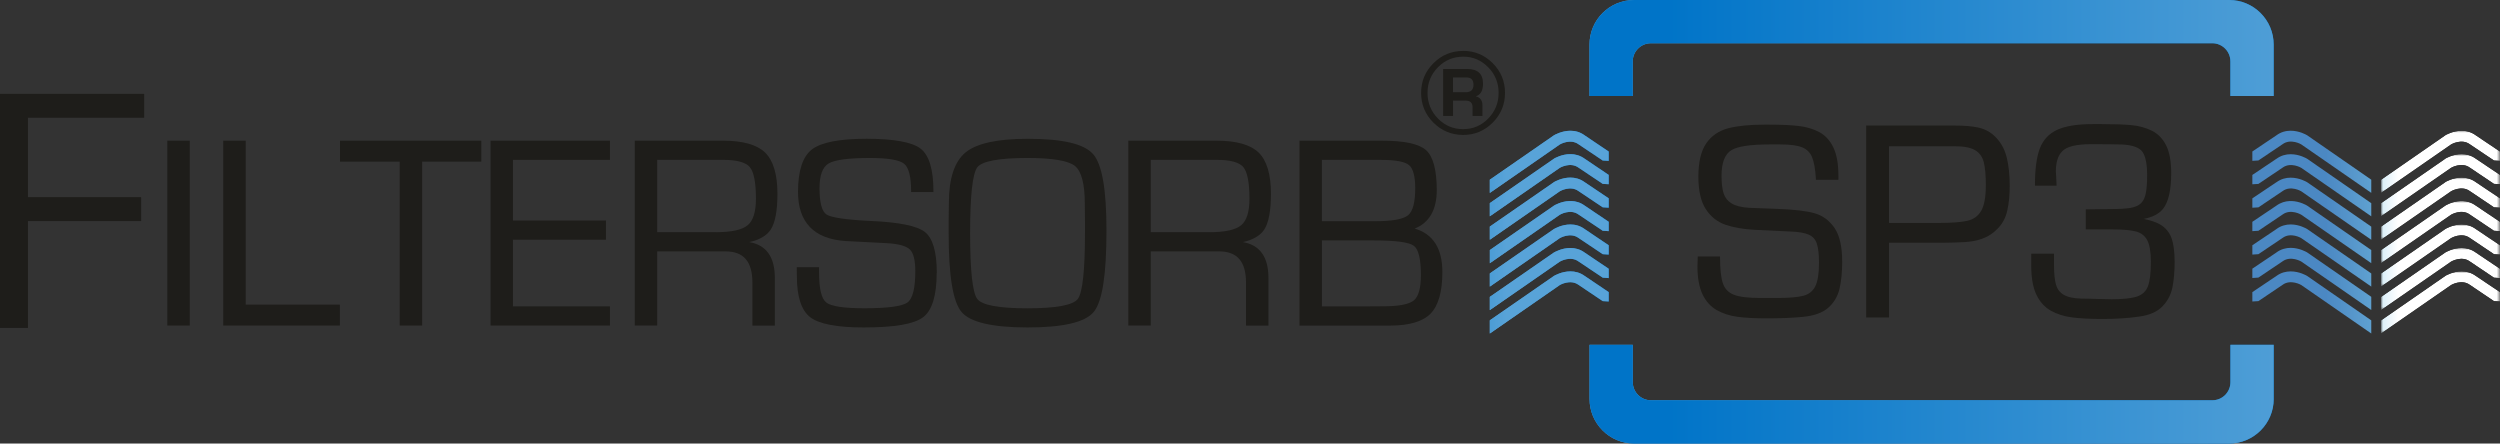 <?xml version="1.0" encoding="UTF-8"?>
<svg id="Layer_2" data-name="Layer 2" xmlns="http://www.w3.org/2000/svg" xmlns:xlink="http://www.w3.org/1999/xlink" viewBox="0 0 616.19 109.32">
  <rect x="0" y="0" width="616.19" height="109.32" fill="#333333" stroke="none"/>
  <defs>
    <style>
      .cls-1 {
        fill: url(#linear-gradient-2);
      }

      .cls-2 {
        clip-path: url(#clippath-20);
      }

      .cls-3 {
        clip-path: url(#clippath-11);
      }

      .cls-4 {
        clip-path: url(#clippath-16);
      }

      .cls-5 {
        fill: url(#linear-gradient-17);
      }

      .cls-6 {
        fill: url(#linear-gradient-43);
      }

      .cls-7 {
        fill: url(#linear-gradient-15);
      }

      .cls-8 {
        fill: url(#linear-gradient-18);
      }

      .cls-9 {
        fill: url(#linear-gradient-40);
      }

      .cls-10 {
        fill: url(#linear-gradient-28);
      }

      .cls-11 {
        fill: url(#linear-gradient-14);
      }

      .cls-12 {
        fill: url(#linear-gradient-36);
      }

      .cls-13 {
        mask: url(#mask-2);
      }

      .cls-14 {
        fill: url(#linear-gradient-20);
      }

      .cls-15 {
        fill: url(#linear-gradient-6);
      }

      .cls-16 {
        clip-path: url(#clippath-2);
      }

      .cls-17 {
        clip-path: url(#clippath-13);
      }

      .cls-18 {
        clip-path: url(#clippath-15);
      }

      .cls-19 {
        clip-path: url(#clippath-6);
      }

      .cls-20 {
        fill: url(#linear-gradient-35);
      }

      .cls-21 {
        mask: url(#mask-3);
      }

      .cls-22 {
        fill: url(#linear-gradient-32);
      }

      .cls-23 {
        fill: url(#linear-gradient-11);
      }

      .cls-24 {
        fill: url(#linear-gradient-39);
      }

      .cls-25 {
        clip-path: url(#clippath-7);
      }

      .cls-26 {
        clip-path: url(#clippath-21);
      }

      .cls-27 {
        clip-path: url(#clippath-1);
      }

      .cls-28 {
        clip-path: url(#clippath-4);
      }

      .cls-29 {
        fill: url(#linear-gradient-10);
      }

      .cls-30 {
        mask: url(#mask-5);
      }

      .cls-31 {
        fill: url(#linear-gradient-37);
      }

      .cls-32 {
        fill: url(#linear-gradient-16);
      }

      .cls-33 {
        clip-path: url(#clippath-12);
      }

      .cls-34 {
        fill: url(#linear-gradient-31);
      }

      .cls-35 {
        fill: url(#linear-gradient-41);
      }

      .cls-36 {
        fill: url(#linear-gradient-21);
      }

      .cls-37 {
        clip-path: url(#clippath-22);
      }

      .cls-38 {
        fill: url(#linear-gradient-25);
      }

      .cls-39 {
        mask: url(#mask-4);
      }

      .cls-40 {
        fill: url(#linear-gradient-5);
      }

      .cls-41 {
        clip-path: url(#clippath-9);
      }

      .cls-42 {
        fill: url(#linear-gradient-45);
      }

      .cls-43 {
        clip-path: url(#clippath);
      }

      .cls-44 {
        fill: url(#linear-gradient-34);
      }

      .cls-45 {
        fill: none;
      }

      .cls-46 {
        clip-path: url(#clippath-19);
      }

      .cls-47 {
        mask: url(#mask-6);
      }

      .cls-48 {
        clip-path: url(#clippath-3);
      }

      .cls-49 {
        fill: url(#linear-gradient-7);
      }

      .cls-50 {
        clip-path: url(#clippath-8);
      }

      .cls-51 {
        fill: url(#linear-gradient-24);
      }

      .cls-52 {
        fill: url(#linear-gradient-9);
      }

      .cls-53 {
        fill: url(#linear-gradient-22);
      }

      .cls-54 {
        fill: url(#linear-gradient-42);
      }

      .cls-55 {
        mask: url(#mask-1);
      }

      .cls-56 {
        mask: url(#mask);
      }

      .cls-57 {
        fill: #1e1d1a;
      }

      .cls-58 {
        clip-path: url(#clippath-18);
      }

      .cls-59 {
        clip-path: url(#clippath-14);
      }

      .cls-60 {
        fill: url(#linear-gradient-3);
      }

      .cls-61 {
        clip-path: url(#clippath-17);
      }

      .cls-62 {
        clip-path: url(#clippath-5);
      }

      .cls-63 {
        fill: url(#linear-gradient);
      }

      .cls-64 {
        fill: url(#linear-gradient-27);
      }

      .cls-65 {
        fill: url(#linear-gradient-33);
      }

      .cls-66 {
        fill: url(#linear-gradient-38);
      }

      .cls-67 {
        clip-path: url(#clippath-10);
      }

      .cls-68 {
        fill: url(#linear-gradient-29);
      }

      .cls-69 {
        fill: url(#linear-gradient-30);
      }

      .cls-70 {
        fill: url(#linear-gradient-23);
      }

      .cls-71 {
        fill: url(#linear-gradient-19);
      }

      .cls-72 {
        fill: url(#linear-gradient-4);
      }

      .cls-73 {
        fill: url(#linear-gradient-8);
      }

      .cls-74 {
        fill: url(#linear-gradient-44);
      }

      .cls-75 {
        fill: url(#linear-gradient-47);
      }

      .cls-76 {
        fill: url(#linear-gradient-46);
      }

      .cls-77 {
        fill: url(#linear-gradient-12);
      }

      .cls-78 {
        fill: url(#linear-gradient-13);
      }

      .cls-79 {
        fill: url(#linear-gradient-26);
      }
    </style>
    <linearGradient id="linear-gradient" x1="391.77" y1="11.83" x2="560.41" y2="11.83" gradientUnits="userSpaceOnUse">
      <stop offset="0" stop-color="#58a3d8"/>
      <stop offset="1" stop-color="#0074c8"/>
    </linearGradient>
    <clipPath id="clippath">
      <path class="cls-63" d="m402.77,0c-6.08,0-11,4.92-11,11v12.66h10.66v-8.53c0-2.47,2.01-4.47,4.47-4.47h138.38c2.47,0,4.46,2.01,4.46,4.47v8.53h10.67v-12.66c0-6.08-4.92-11-11-11h-146.64Z"/>
    </clipPath>
    <linearGradient id="linear-gradient-2" x1="7328.29" y1="7342.78" x2="7333.36" y2="7342.78" gradientTransform="translate(244538.99 -244449) rotate(-180) scale(33.29 -33.29)" xlink:href="#linear-gradient"/>
    <linearGradient id="linear-gradient-3" y1="97.15" y2="97.15" xlink:href="#linear-gradient"/>
    <linearGradient id="linear-gradient-4" y1="97.15" y2="97.15" xlink:href="#linear-gradient"/>
    <clipPath id="clippath-1">
      <path class="cls-72" d="m549.75,84.99v9.2c0,2.47-2,4.47-4.46,4.47h-138.38c-2.46,0-4.47-2-4.47-4.47v-9.2h-10.66v13.33c0,6.07,4.92,11,11,11h146.64c6.08,0,11-4.92,11-11v-13.33h-10.67Z"/>
    </clipPath>
    <linearGradient id="linear-gradient-5" x1="7328.29" y1="7344.83" x2="7333.36" y2="7344.83" gradientTransform="translate(244538.99 -244432.15) rotate(-180) scale(33.29 -33.29)" xlink:href="#linear-gradient"/>
    <linearGradient id="linear-gradient-6" x1="367.2" y1="39.88" x2="396.51" y2="39.88" xlink:href="#linear-gradient"/>
    <linearGradient id="linear-gradient-7" x1="367.2" y1="39.88" x2="396.51" y2="39.88" xlink:href="#linear-gradient"/>
    <clipPath id="clippath-2">
      <path class="cls-49" d="m383.01,33.35l-15.81,10.95v3.25l17.26-11.95s2.59-1.52,4.61-.04l5.96,4,1.48.09v-2.3l-5.9-3.97c-1.17-.87-2.41-1.15-3.54-1.15-2.14,0-3.9,1.03-4.06,1.12"/>
    </clipPath>
    <linearGradient id="linear-gradient-8" x1="8308.85" y1="6366.09" x2="8313.92" y2="6366.09" gradientTransform="translate(48479.42 -36800.36) rotate(-180) scale(5.79 -5.79)" xlink:href="#linear-gradient"/>
    <linearGradient id="linear-gradient-9" x1="367.2" y1="45.65" x2="396.51" y2="45.65" xlink:href="#linear-gradient"/>
    <linearGradient id="linear-gradient-10" x1="367.2" y1="45.65" x2="396.51" y2="45.65" xlink:href="#linear-gradient"/>
    <clipPath id="clippath-3">
      <path class="cls-29" d="m383.01,39.12l-15.81,10.95v3.24l17.26-11.95s2.59-1.52,4.61-.04l5.96,4,1.48.09v-2.3l-5.9-3.97c-1.17-.86-2.41-1.15-3.54-1.15-2.14,0-3.9,1.03-4.06,1.12"/>
    </clipPath>
    <linearGradient id="linear-gradient-11" x1="8308.85" y1="6366.89" x2="8313.92" y2="6366.89" gradientTransform="translate(48479.42 -36799.22) rotate(-180) scale(5.79 -5.79)" xlink:href="#linear-gradient"/>
    <linearGradient id="linear-gradient-12" x1="367.2" y1="51.43" x2="396.51" y2="51.43" xlink:href="#linear-gradient"/>
    <linearGradient id="linear-gradient-13" x1="367.2" y1="51.43" x2="396.51" y2="51.43" xlink:href="#linear-gradient"/>
    <clipPath id="clippath-4">
      <path class="cls-78" d="m383.01,44.9l-15.81,10.95v3.24l17.26-11.95s2.59-1.52,4.61-.04l5.96,4,1.48.09v-2.31l-5.9-3.96c-1.17-.86-2.41-1.15-3.55-1.15-2.14,0-3.89,1.03-4.05,1.12"/>
    </clipPath>
    <linearGradient id="linear-gradient-14" x1="8308.85" y1="6367.69" x2="8313.92" y2="6367.69" gradientTransform="translate(48479.42 -36798.08) rotate(-180) scale(5.79 -5.79)" xlink:href="#linear-gradient"/>
    <linearGradient id="linear-gradient-15" x1="367.2" y1="57.21" x2="396.51" y2="57.21" xlink:href="#linear-gradient"/>
    <linearGradient id="linear-gradient-16" x1="367.2" y1="57.21" x2="396.51" y2="57.21" xlink:href="#linear-gradient"/>
    <clipPath id="clippath-5">
      <path class="cls-32" d="m386.83,49.55c-2.03.08-3.66,1.03-3.81,1.13l-15.81,10.95v3.24l17.26-11.95s2.59-1.53,4.61-.04l5.96,4,1.48.09v-2.3l-5.9-3.97c-1.08-.8-2.24-1.11-3.3-1.15h-.48Z"/>
    </clipPath>
    <linearGradient id="linear-gradient-17" x1="8308.85" y1="6368.49" x2="8313.92" y2="6368.49" gradientTransform="translate(48479.42 -36796.94) rotate(-180) scale(5.79 -5.79)" xlink:href="#linear-gradient"/>
    <linearGradient id="linear-gradient-18" x1="367.2" y1="62.98" x2="396.51" y2="62.98" xlink:href="#linear-gradient"/>
    <linearGradient id="linear-gradient-19" x1="367.2" y1="62.98" x2="396.51" y2="62.98" xlink:href="#linear-gradient"/>
    <clipPath id="clippath-6">
      <path class="cls-71" d="m383.01,56.45l-15.81,10.95v3.24l17.26-11.95s2.59-1.52,4.61-.04l5.96,4,1.48.1v-2.3l-5.9-3.97c-1.17-.87-2.41-1.15-3.54-1.15-2.14,0-3.9,1.03-4.06,1.13"/>
    </clipPath>
    <linearGradient id="linear-gradient-20" x1="8308.85" y1="6369.29" x2="8313.92" y2="6369.29" gradientTransform="translate(48479.42 -36795.8) rotate(-180) scale(5.79 -5.79)" xlink:href="#linear-gradient"/>
    <linearGradient id="linear-gradient-21" x1="367.2" y1="68.76" x2="396.51" y2="68.76" xlink:href="#linear-gradient"/>
    <linearGradient id="linear-gradient-22" x1="367.2" y1="68.76" x2="396.51" y2="68.76" xlink:href="#linear-gradient"/>
    <clipPath id="clippath-7">
      <path class="cls-53" d="m383.01,62.23l-15.81,10.95v3.25l17.26-11.95s2.59-1.52,4.61-.04l5.96,4,1.48.1v-2.3l-5.9-3.97c-1.17-.86-2.41-1.15-3.54-1.15-2.14,0-3.9,1.03-4.06,1.12"/>
    </clipPath>
    <linearGradient id="linear-gradient-23" x1="8308.85" y1="6370.1" x2="8313.92" y2="6370.1" gradientTransform="translate(48479.42 -36794.66) rotate(-180) scale(5.79 -5.79)" xlink:href="#linear-gradient"/>
    <linearGradient id="linear-gradient-24" x1="367.2" y1="74.54" x2="396.51" y2="74.54" xlink:href="#linear-gradient"/>
    <linearGradient id="linear-gradient-25" x1="367.2" y1="74.54" x2="396.51" y2="74.54" xlink:href="#linear-gradient"/>
    <clipPath id="clippath-8">
      <path class="cls-38" d="m383.01,68.01l-15.81,10.95v3.24l17.26-11.95s2.59-1.52,4.61-.04l5.96,4.01,1.48.09v-2.31l-5.9-3.97c-1.17-.86-2.41-1.14-3.54-1.14-2.14,0-3.9,1.03-4.06,1.12"/>
    </clipPath>
    <linearGradient id="linear-gradient-26" x1="8308.85" y1="6370.9" x2="8313.92" y2="6370.9" gradientTransform="translate(48479.42 -36793.52) rotate(-180) scale(5.79 -5.79)" xlink:href="#linear-gradient"/>
    <clipPath id="clippath-9">
      <path class="cls-45" d="m602.7,33.35l-15.82,10.95v3.25l17.26-11.95s2.59-1.52,4.61-.04l5.95,4,1.48.09v-2.3l-5.91-3.97c-1.17-.87-2.41-1.15-3.54-1.15-2.14,0-3.9,1.03-4.05,1.12"/>
    </clipPath>
    <linearGradient id="linear-gradient-27" x1="8278.38" y1="6366.09" x2="8283.45" y2="6366.09" gradientTransform="translate(48522.82 -36800.4) rotate(-180) scale(5.79 -5.79)" gradientUnits="userSpaceOnUse">
      <stop offset="0" stop-color="#000"/>
      <stop offset=".01" stop-color="#070707"/>
      <stop offset=".09" stop-color="#3b3b3b"/>
      <stop offset=".17" stop-color="#696969"/>
      <stop offset=".26" stop-color="#919191"/>
      <stop offset=".35" stop-color="#b3b3b3"/>
      <stop offset=".44" stop-color="#cfcfcf"/>
      <stop offset=".55" stop-color="#e4e4e4"/>
      <stop offset=".66" stop-color="#f3f3f3"/>
      <stop offset=".8" stop-color="#fcfcfc"/>
      <stop offset="1" stop-color="#fff"/>
    </linearGradient>
    <mask id="mask" x="586.88" y="32.22" width="29.31" height="15.32" maskUnits="userSpaceOnUse">
      <rect class="cls-64" x="586.88" y="32.22" width="29.31" height="15.32"/>
    </mask>
    <linearGradient id="linear-gradient-28" x1="8278.38" y1="6366.09" x2="8283.45" y2="6366.09" gradientTransform="translate(48522.79 -36800.36) rotate(-180) scale(5.79 -5.79)" gradientUnits="userSpaceOnUse">
      <stop offset="0" stop-color="#fff"/>
      <stop offset=".02" stop-color="#fafcfe"/>
      <stop offset=".15" stop-color="#d6edf7"/>
      <stop offset=".28" stop-color="#b9e1f1"/>
      <stop offset=".43" stop-color="#a2d7ec"/>
      <stop offset=".59" stop-color="#92d0e9"/>
      <stop offset=".76" stop-color="#88cce7"/>
      <stop offset="1" stop-color="#86cbe7"/>
    </linearGradient>
    <clipPath id="clippath-10">
      <path class="cls-45" d="m602.7,39.12l-15.82,10.95v3.24l17.26-11.95s2.59-1.52,4.61-.04l5.95,4,1.48.09v-2.3l-5.91-3.97c-1.17-.86-2.41-1.15-3.54-1.15-2.14,0-3.9,1.03-4.05,1.12"/>
    </clipPath>
    <linearGradient id="linear-gradient-29" y1="6366.89" y2="6366.89" gradientTransform="translate(48522.82 -36799.25) rotate(-180) scale(5.79 -5.79)" xlink:href="#linear-gradient-27"/>
    <mask id="mask-1" x="586.88" y="38" width="29.31" height="15.32" maskUnits="userSpaceOnUse">
      <rect class="cls-68" x="586.88" y="38" width="29.31" height="15.32"/>
    </mask>
    <linearGradient id="linear-gradient-30" y1="6366.89" y2="6366.89" gradientTransform="translate(48522.79 -36799.22) rotate(-180) scale(5.79 -5.79)" xlink:href="#linear-gradient-28"/>
    <clipPath id="clippath-11">
      <path class="cls-45" d="m602.7,44.9l-15.82,10.95v3.24l17.26-11.95s2.59-1.52,4.61-.04l5.95,4,1.48.09v-2.31l-5.91-3.96c-1.17-.86-2.41-1.15-3.54-1.15-2.14,0-3.9,1.03-4.05,1.12"/>
    </clipPath>
    <linearGradient id="linear-gradient-31" y1="6367.69" y2="6367.69" gradientTransform="translate(48522.82 -36798.11) rotate(-180) scale(5.79 -5.79)" xlink:href="#linear-gradient-27"/>
    <mask id="mask-2" x="586.88" y="43.78" width="29.31" height="15.31" maskUnits="userSpaceOnUse">
      <rect class="cls-34" x="586.88" y="43.78" width="29.31" height="15.31"/>
    </mask>
    <linearGradient id="linear-gradient-32" y1="6367.69" y2="6367.69" gradientTransform="translate(48522.79 -36798.08) rotate(-180) scale(5.79 -5.79)" xlink:href="#linear-gradient-28"/>
    <clipPath id="clippath-12">
      <path class="cls-45" d="m606.5,49.55c-2.03.08-3.66,1.03-3.8,1.13l-15.82,10.95v3.24l17.26-11.95s2.59-1.53,4.61-.04l5.95,4,1.48.09v-2.3l-5.91-3.97c-1.09-.8-2.24-1.11-3.3-1.15h-.48Z"/>
    </clipPath>
    <linearGradient id="linear-gradient-33" y1="6368.49" y2="6368.49" gradientTransform="translate(48522.82 -36796.97) rotate(-180) scale(5.79 -5.79)" xlink:href="#linear-gradient-27"/>
    <mask id="mask-3" x="586.88" y="49.55" width="29.31" height="15.32" maskUnits="userSpaceOnUse">
      <rect class="cls-65" x="586.88" y="49.55" width="29.31" height="15.32"/>
    </mask>
    <linearGradient id="linear-gradient-34" y1="6368.49" y2="6368.49" gradientTransform="translate(48522.79 -36796.94) rotate(-180) scale(5.79 -5.79)" xlink:href="#linear-gradient-28"/>
    <clipPath id="clippath-13">
      <path class="cls-45" d="m602.7,56.45l-15.82,10.95v3.24l17.26-11.95s2.59-1.52,4.61-.04l5.95,4,1.48.1v-2.3l-5.91-3.97c-1.17-.87-2.41-1.15-3.54-1.15-2.14,0-3.9,1.03-4.05,1.13"/>
    </clipPath>
    <linearGradient id="linear-gradient-35" y1="6369.29" y2="6369.29" gradientTransform="translate(48522.82 -36795.83) rotate(-180) scale(5.79 -5.79)" xlink:href="#linear-gradient-27"/>
    <mask id="mask-4" x="586.88" y="55.32" width="29.31" height="15.32" maskUnits="userSpaceOnUse">
      <rect class="cls-20" x="586.88" y="55.32" width="29.31" height="15.32"/>
    </mask>
    <linearGradient id="linear-gradient-36" y1="6369.29" y2="6369.29" gradientTransform="translate(48522.79 -36795.8) rotate(-180) scale(5.79 -5.79)" xlink:href="#linear-gradient-28"/>
    <clipPath id="clippath-14">
      <path class="cls-45" d="m602.7,62.23l-15.82,10.95v3.25l17.26-11.95s2.59-1.52,4.61-.04l5.95,4,1.48.1v-2.3l-5.91-3.97c-1.17-.86-2.41-1.15-3.54-1.15-2.14,0-3.9,1.03-4.05,1.12"/>
    </clipPath>
    <linearGradient id="linear-gradient-37" y1="6370.1" y2="6370.1" gradientTransform="translate(48522.82 -36794.69) rotate(-180) scale(5.79 -5.79)" xlink:href="#linear-gradient-27"/>
    <mask id="mask-5" x="586.88" y="61.1" width="29.31" height="15.32" maskUnits="userSpaceOnUse">
      <rect class="cls-31" x="586.88" y="61.1" width="29.31" height="15.32"/>
    </mask>
    <linearGradient id="linear-gradient-38" y1="6370.1" y2="6370.1" gradientTransform="translate(48522.79 -36794.66) rotate(-180) scale(5.79 -5.79)" xlink:href="#linear-gradient-28"/>
    <clipPath id="clippath-15">
      <path class="cls-45" d="m602.7,68.01l-15.82,10.95v3.24l17.26-11.95s2.59-1.52,4.61-.04l5.95,4.01,1.48.09v-2.31l-5.91-3.97c-1.17-.86-2.41-1.14-3.54-1.14-2.14,0-3.9,1.03-4.05,1.12"/>
    </clipPath>
    <linearGradient id="linear-gradient-39" y1="6370.9" y2="6370.9" gradientTransform="translate(48522.82 -36793.55) rotate(-180) scale(5.79 -5.79)" xlink:href="#linear-gradient-27"/>
    <mask id="mask-6" x="586.88" y="66.88" width="29.31" height="15.31" maskUnits="userSpaceOnUse">
      <rect class="cls-24" x="586.88" y="66.88" width="29.31" height="15.31"/>
    </mask>
    <linearGradient id="linear-gradient-40" y1="6370.9" y2="6370.9" gradientTransform="translate(48522.79 -36793.52) rotate(-180) scale(5.79 -5.79)" xlink:href="#linear-gradient-28"/>
    <clipPath id="clippath-16">
      <path class="cls-45" d="m561.06,33.37l-5.91,3.97v2.3l1.49-.09,5.95-4c2.02-1.49,4.59.02,4.61.04l17.26,11.95v-3.25l-15.81-10.95c-.16-.1-1.91-1.12-4.05-1.12-1.13,0-2.37.28-3.54,1.15"/>
    </clipPath>
    <linearGradient id="linear-gradient-41" x1="5966.69" y1="6366.09" x2="5971.76" y2="6366.09" gradientTransform="translate(-33973.81 -36800.36) scale(5.79)" gradientUnits="userSpaceOnUse">
      <stop offset="0" stop-color="#4b88c3"/>
      <stop offset=".59" stop-color="#69aed8"/>
      <stop offset="1" stop-color="#7bc5e4"/>
    </linearGradient>
    <clipPath id="clippath-17">
      <path class="cls-45" d="m561.06,39.15l-5.91,3.97v2.3l1.49-.09,5.95-4c2.02-1.48,4.59.02,4.61.04l17.26,11.95v-3.24l-15.81-10.95c-.16-.1-1.91-1.12-4.05-1.12-1.13,0-2.37.29-3.54,1.15"/>
    </clipPath>
    <linearGradient id="linear-gradient-42" y1="6366.89" y2="6366.89" gradientTransform="translate(-33973.81 -36799.22) scale(5.79)" xlink:href="#linear-gradient-41"/>
    <clipPath id="clippath-18">
      <path class="cls-45" d="m561.06,44.93l-5.91,3.96v2.31l1.49-.09,5.95-4c2.02-1.49,4.59.02,4.61.04l17.26,11.95v-3.24l-15.81-10.95c-.16-.1-1.91-1.12-4.05-1.12-1.13,0-2.37.29-3.54,1.15"/>
    </clipPath>
    <linearGradient id="linear-gradient-43" y1="6367.69" y2="6367.69" gradientTransform="translate(-33973.81 -36798.08) scale(5.79)" xlink:href="#linear-gradient-41"/>
    <clipPath id="clippath-19">
      <path class="cls-45" d="m564.36,49.55c-1.06.04-2.21.35-3.3,1.15l-5.91,3.97v2.3l1.49-.09,5.95-4c2.02-1.49,4.59.02,4.61.04l17.26,11.95v-3.24l-15.81-10.95c-.15-.1-1.78-1.05-3.81-1.13h-.48Z"/>
    </clipPath>
    <linearGradient id="linear-gradient-44" y1="6368.49" y2="6368.49" gradientTransform="translate(-33973.81 -36796.94) scale(5.79)" xlink:href="#linear-gradient-41"/>
    <clipPath id="clippath-20">
      <path class="cls-45" d="m561.06,56.48l-5.91,3.97v2.3l1.49-.1,5.95-4c2.02-1.49,4.59.02,4.61.04l17.26,11.95v-3.24l-15.81-10.95c-.16-.1-1.91-1.13-4.05-1.13-1.13,0-2.37.29-3.54,1.15"/>
    </clipPath>
    <linearGradient id="linear-gradient-45" y1="6369.29" y2="6369.29" gradientTransform="translate(-33973.81 -36795.8) scale(5.79)" xlink:href="#linear-gradient-41"/>
    <clipPath id="clippath-21">
      <path class="cls-45" d="m561.06,62.25l-5.91,3.97v2.3l1.49-.1,5.95-4c2.02-1.48,4.59.03,4.61.04l17.26,11.95v-3.25l-15.81-10.95c-.16-.09-1.91-1.12-4.05-1.12-1.13,0-2.37.29-3.54,1.15"/>
    </clipPath>
    <linearGradient id="linear-gradient-46" y1="6370.1" y2="6370.1" gradientTransform="translate(-33973.81 -36794.66) scale(5.79)" xlink:href="#linear-gradient-41"/>
    <clipPath id="clippath-22">
      <path class="cls-45" d="m561.06,68.03l-5.91,3.97v2.31l1.49-.09,5.95-4.01c2.02-1.48,4.59.03,4.61.04l17.26,11.95v-3.24l-15.81-10.95c-.16-.1-1.91-1.12-4.05-1.12-1.13,0-2.37.28-3.54,1.14"/>
    </clipPath>
    <linearGradient id="linear-gradient-47" y1="6370.9" y2="6370.9" gradientTransform="translate(-33973.81 -36793.52) scale(5.79)" xlink:href="#linear-gradient-41"/>
  </defs>
  <g id="Layer_1-2" data-name="Layer 1">
    <g id="Filtersorb_SP3" data-name="Filtersorb SP3">
      <g>
        <path class="cls-57" d="m454.06,64.35c0,2.72-.23,5.04-.68,6.89-.46,1.87-1.4,3.44-2.8,4.65-1.4,1.21-3.48,1.95-6.2,2.21-2.55.25-5.57.37-8.97.37-2.83,0-5.23-.13-7.14-.38-1.92-.26-3.65-.82-5.14-1.66-1.51-.86-2.69-2.17-3.51-3.92-.82-1.74-1.24-4.05-1.24-6.88,0-.26.02-.63.04-1.11.02-.46.03-.83.03-1.09v-.21h5.5v.21c0,2.92.24,5.09.72,6.45.46,1.33,1.37,2.26,2.7,2.77,1.36.53,3.52.79,6.43.79h4.37c2.79,0,4.91-.18,6.3-.54,1.35-.35,2.34-1.12,2.94-2.3.61-1.2.93-3.13.93-5.75,0-2.14-.18-3.76-.54-4.82-.35-1.04-1-1.76-1.98-2.19-1-.45-2.55-.71-4.6-.78-2.92-.13-5.83-.26-8.66-.41-2.83-.15-5.28-.57-7.28-1.26-2.02-.7-3.66-2-4.86-3.87-1.2-1.86-1.81-4.54-1.81-7.97,0-3.59.66-6.37,1.94-8.22,1.29-1.87,3.12-3.11,5.44-3.72,2.28-.59,5.28-.89,8.9-.89h1.21c2.89,0,5.32.11,7.22.33,1.92.22,3.63.73,5.11,1.52,1.49.81,2.66,2.09,3.48,3.83.81,1.72,1.22,4.05,1.22,6.92v.99h-5.55v-.2c-.14-2.38-.46-4.18-.94-5.36-.47-1.14-1.29-1.96-2.44-2.43-1.18-.48-2.97-.72-5.35-.72h-2.68c-4.75,0-7.92.48-9.43,1.42-1.61.99-2.42,3.11-2.42,6.31,0,1.82.17,3.29.52,4.36.34,1.04,1,1.87,1.96,2.45.97.6,2.41.96,4.27,1.08.32.02,2.63.11,6.88.26,4.27.15,7.43.52,9.4,1.11,2,.59,3.63,1.83,4.86,3.66,1.22,1.83,1.84,4.55,1.84,8.1Z"/>
        <path class="cls-57" d="m494.56,38.65c-.52-2.09-1.57-3.87-3.12-5.27-1.12-1-2.47-1.67-4.01-1.98-1.52-.3-3.33-.45-5.37-.45h-22.09v47.3h5.64v-18.42h13.31s.95-.02,2.78-.05c1.83-.04,3.3-.14,4.41-.31,1.11-.17,2.2-.49,3.23-.95,1.04-.46,2.01-1.14,2.88-2.02,1.26-1.19,2.1-2.72,2.52-4.55.41-1.79.61-3.87.61-6.18,0-2.66-.26-5.05-.77-7.11Zm-16.73,16.3h-12.23v-18.9h16.3c2.21,0,3.88.34,4.97,1,1.06.65,1.77,1.65,2.09,2.96.34,1.35.5,3.26.5,5.68,0,2.85-.38,4.96-1.14,6.27-.75,1.29-1.9,2.12-3.41,2.46-1.55.35-3.94.53-7.08.53Z"/>
        <path class="cls-57" d="m536,64.35c0,2.56-.19,4.75-.56,6.53-.37,1.8-1.21,3.37-2.48,4.67-1.28,1.3-3.17,2.13-5.62,2.47-2.64.4-5.75.6-9.21.6-2.92,0-5.4-.13-7.37-.38-1.99-.25-3.77-.81-5.28-1.66-1.52-.86-2.72-2.19-3.57-3.97-.83-1.76-1.26-4.16-1.26-7.13v-2.96h5.62v2.96c0,1.95.16,3.51.47,4.64.3,1.1.93,1.94,1.89,2.52.97.59,2.45.91,4.39.96.79-.02,2.05.03,3.72.08,1.65.05,2.92.08,3.76.08,2.83,0,4.95-.23,6.27-.69,1.29-.45,2.16-1.26,2.64-2.5.49-1.26.73-3.3.73-6.06,0-2.38-.3-4.15-.89-5.28-.58-1.1-1.5-1.83-2.73-2.16-1.28-.34-3.18-.52-5.65-.52h-6.78v-4.95h.21c.74,0,1.76-.01,3.08-.04,1.32-.02,2.31-.03,2.97-.03,2.05,0,3.64-.1,4.75-.28,1.08-.19,1.92-.55,2.52-1.08.59-.53,1.01-1.33,1.24-2.4.24-1.1.36-2.64.36-4.57,0-2.71-.38-4.65-1.14-5.75-.75-1.08-2.43-1.69-5-1.83-1.72-.05-4.31-.08-7.69-.08-3.65,0-6.05.6-7.12,1.77-1.03,1.03-1.55,2.7-1.55,4.96,0,.34.03.86.09,1.53.05.68.08,1.28.08,1.75v.21h-5.32v-.21c0-3.82.4-6.82,1.19-8.93.81-2.14,2.26-3.7,4.32-4.64,2.04-.92,4.96-1.39,8.69-1.39h2.22c3.14,0,5.63.09,7.41.26,1.8.17,3.48.63,4.98,1.37,1.52.75,2.71,1.98,3.54,3.66.82,1.66,1.23,3.94,1.23,6.78,0,4.2-.68,7.17-2.03,8.83-.96,1.22-2.56,2.05-4.78,2.48,1.69.31,3.07.77,4.09,1.37,1.3.76,2.24,1.87,2.77,3.29.52,1.4.79,3.33.79,5.73Z"/>
      </g>
      <rect class="cls-57" x="41.24" y="34.67" width="5.53" height="45.57"/>
      <polygon class="cls-57" points="83.77 75.08 83.77 80.24 55.03 80.24 55.03 34.67 60.56 34.67 60.56 75.08 83.77 75.08"/>
      <polygon class="cls-57" points="118.63 34.67 118.63 39.84 104.05 39.84 104.05 80.24 98.52 80.24 98.52 39.84 83.8 39.84 83.8 34.67 118.63 34.67"/>
      <polygon class="cls-57" points="126.43 39.4 126.43 54.35 149.36 54.35 149.36 59.08 126.43 59.08 126.43 75.51 150.34 75.51 150.34 80.24 120.91 80.24 120.91 34.67 150.34 34.67 150.34 39.4 126.43 39.4"/>
      <path class="cls-57" d="m184.69,59.67c2.52-.56,4.3-1.59,5.27-3.08,1.1-1.68,1.66-4.64,1.66-8.84,0-4.78-1.03-8.19-3.04-10.15-2.02-1.95-5.52-2.93-10.41-2.93h-21.71v45.57h5.52v-18.28h16.85c4.46,0,6.62,2.52,6.62,7.69v10.6h5.53v-11.76c0-5.15-2.12-8.11-6.3-8.82Zm-8.21-2.45h-14.5v-17.82h16.25c3.36,0,5.57.6,6.57,1.78,1.01,1.18,1.52,3.81,1.52,7.83,0,3.18-.68,5.37-2.04,6.5-1.36,1.14-3.98,1.72-7.8,1.72Z"/>
      <path class="cls-57" d="m230.87,67.26c0,5.61-1.14,9.29-3.37,10.95-2.26,1.68-7.05,2.5-14.67,2.5-6.53,0-10.94-.85-13.11-2.51-2.2-1.68-3.31-5.08-3.31-10.12l-.03-2.23h5.5v1.35c0,3.95.59,6.42,1.77,7.35,1.19.95,4.34,1.43,9.36,1.43,5.77,0,9.36-.48,10.66-1.43,1.28-.93,1.93-3.51,1.93-7.68,0-2.68-.44-4.49-1.32-5.35-.87-.88-2.75-1.41-5.59-1.58l-10.31-.53c-7.76-.53-11.69-4.61-11.69-12.12,0-5.18,1.15-8.7,3.43-10.46,2.25-1.74,6.78-2.63,13.46-2.63s11.25.82,13.33,2.44c2.1,1.63,3.16,5.16,3.16,10.48v.22h-5.5v-.22c0-3.55-.58-5.83-1.73-6.76-1.17-.95-4.01-1.42-8.43-1.42-5.28,0-8.71.46-10.21,1.37-1.47.89-2.21,2.94-2.21,6.08,0,3.54.58,5.72,1.72,6.47,1.17.77,4.78,1.3,10.71,1.59,7.14.31,11.57,1.2,13.53,2.72,1.95,1.51,2.95,4.91,2.95,10.09Z"/>
      <path class="cls-57" d="m269.44,38.02c-2.2-2.57-7.49-3.81-16.17-3.81-7.4,0-12.53,1.12-15.26,3.34-2.74,2.23-4.13,6.42-4.13,12.45l-.06,4.27v3.17c0,10.54,1.04,16.9,3.18,19.46,2.12,2.53,7.59,3.81,16.29,3.81s14.2-1.26,16.31-3.85c2.1-2.59,3.12-9.13,3.12-20.01,0-10.12-1.07-16.27-3.26-18.83Zm-28.56,3.22c1.17-1.52,5.33-2.3,12.37-2.3,6.13,0,10.07.66,11.7,1.97,1.61,1.3,2.43,4.43,2.43,9.33l.04,4.26v2.95c0,9.24-.6,14.7-1.77,16.24-1.17,1.52-5.34,2.3-12.4,2.3s-11.2-.77-12.37-2.3c-1.18-1.54-1.77-7-1.77-16.24s.6-14.66,1.77-16.2Z"/>
      <path class="cls-57" d="m306.33,59.67c2.52-.56,4.3-1.59,5.27-3.08,1.1-1.68,1.66-4.64,1.66-8.84,0-4.78-1.03-8.19-3.04-10.15-2.02-1.95-5.52-2.93-10.41-2.93h-21.71v45.57h5.53v-18.28h16.85c4.46,0,6.63,2.52,6.63,7.69v10.6h5.53v-11.76c0-5.15-2.12-8.11-6.3-8.82Zm-8.21-2.45h-14.49v-17.82h16.25c3.36,0,5.57.6,6.56,1.78,1.01,1.18,1.52,3.81,1.52,7.83,0,3.18-.68,5.37-2.04,6.5-1.36,1.14-3.98,1.72-7.8,1.72Z"/>
      <path class="cls-57" d="m348.69,56.34c3.61-1.45,5.44-4.65,5.44-9.51s-.89-8.26-2.64-9.82c-1.77-1.57-5.37-2.34-11.01-2.34h-20.19v45.58h22.34c4.71,0,8.07-1,9.99-2.97,1.92-1.98,2.89-5.42,2.89-10.24,0-5.8-2.3-9.39-6.82-10.7Zm-8.31-16.93c3.57,0,5.9.43,6.92,1.29,1.01.85,1.52,2.78,1.52,5.74,0,3.42-.59,5.65-1.76,6.61-1.18.98-3.9,1.47-8.08,1.47h-13.17v-15.11h14.56Zm8.11,34.62c-1.15.97-3.67,1.46-7.48,1.46l-4.59.03h-10.6v-16.26h12.91c5.31,0,8.59.45,9.76,1.33,1.15.87,1.73,3.31,1.73,7.25,0,3.15-.59,5.24-1.73,6.2Z"/>
      <polygon class="cls-57" points="6.89 29.02 6.89 48.59 34.79 48.59 34.79 54.49 6.89 54.49 6.89 80.83 0 80.83 0 23.13 35.54 23.13 35.54 29.02 6.89 29.02"/>
      <path class="cls-57" d="m360.64,12.54c2.84,0,5.26,1.01,7.28,3.03,2.02,2.03,3.03,4.46,3.03,7.32s-1.01,5.3-3.03,7.33c-2.02,2.03-4.45,3.04-7.28,3.04s-5.31-1.01-7.33-3.03c-2.03-2.02-3.04-4.47-3.04-7.33s1.01-5.29,3.04-7.32c2.02-2.02,4.47-3.03,7.33-3.03h0Zm-.01,1.43c-2.42,0-4.49.87-6.21,2.61-1.72,1.74-2.57,3.84-2.57,6.31s.86,4.58,2.57,6.32c1.71,1.75,3.78,2.62,6.21,2.62s4.48-.87,6.18-2.62c1.71-1.74,2.56-3.85,2.56-6.32s-.85-4.56-2.56-6.31c-1.71-1.74-3.77-2.62-6.18-2.62h0Zm-4.93,14.62v-11.59h5.91c2.61,0,3.92,1.2,3.92,3.6,0,1.75-.6,2.79-1.79,3.14,1.1.27,1.65,1.02,1.65,2.27v2.57h-2.44v-2.14c0-1.09-.57-1.64-1.7-1.64h-3.11v3.78h-2.44Zm2.44-5.86h3.11c1.29,0,1.93-.61,1.93-1.84s-.6-1.8-1.79-1.8h-3.26v3.65Z"/>
      <g>
        <path class="cls-63" d="m402.77,0c-6.08,0-11,4.92-11,11v12.66h10.66v-8.53c0-2.47,2.01-4.47,4.47-4.47h138.38c2.47,0,4.46,2.01,4.46,4.47v8.53h10.67v-12.66c0-6.08-4.92-11-11-11h-146.64Z"/>
        <g class="cls-43">
          <rect class="cls-1" x="391.77" y="0" width="168.64" height="23.66"/>
        </g>
      </g>
      <g>
        <path class="cls-60" d="m549.75,84.99v9.2c0,2.47-2,4.47-4.46,4.47h-138.38c-2.46,0-4.47-2-4.47-4.47v-9.2h-10.66v13.33c0,6.07,4.92,11,11,11h146.64c6.08,0,11-4.92,11-11v-13.33h-10.67Z"/>
        <g class="cls-27">
          <rect class="cls-40" x="391.77" y="84.99" width="168.64" height="24.33"/>
        </g>
      </g>
      <g>
        <path class="cls-15" d="m383.01,33.35l-15.81,10.95v3.25l17.26-11.95s2.59-1.52,4.61-.04l5.96,4,1.48.09v-2.3l-5.9-3.97c-1.17-.87-2.41-1.15-3.54-1.15-2.14,0-3.9,1.03-4.06,1.12"/>
        <g class="cls-16">
          <rect class="cls-73" x="367.2" y="32.22" width="29.31" height="15.32"/>
        </g>
      </g>
      <g>
        <path class="cls-52" d="m383.01,39.12l-15.81,10.95v3.24l17.26-11.95s2.59-1.52,4.61-.04l5.96,4,1.48.09v-2.3l-5.9-3.97c-1.17-.86-2.41-1.15-3.54-1.15-2.14,0-3.9,1.03-4.06,1.12"/>
        <g class="cls-48">
          <rect class="cls-23" x="367.2" y="38" width="29.31" height="15.32"/>
        </g>
      </g>
      <g>
        <path class="cls-77" d="m383.01,44.9l-15.81,10.95v3.24l17.26-11.95s2.59-1.52,4.61-.04l5.96,4,1.48.09v-2.31l-5.9-3.96c-1.17-.86-2.41-1.15-3.55-1.15-2.14,0-3.89,1.03-4.05,1.12"/>
        <g class="cls-28">
          <rect class="cls-11" x="367.2" y="43.78" width="29.31" height="15.31"/>
        </g>
      </g>
      <g>
        <path class="cls-7" d="m386.83,49.55c-2.03.08-3.66,1.03-3.81,1.13l-15.81,10.95v3.24l17.26-11.95s2.59-1.53,4.61-.04l5.96,4,1.48.09v-2.3l-5.9-3.97c-1.08-.8-2.24-1.11-3.3-1.15h-.48Z"/>
        <g class="cls-62">
          <rect class="cls-5" x="367.2" y="49.55" width="29.31" height="15.32"/>
        </g>
      </g>
      <g>
        <path class="cls-8" d="m383.01,56.45l-15.81,10.95v3.24l17.26-11.95s2.59-1.52,4.61-.04l5.96,4,1.48.1v-2.3l-5.9-3.97c-1.17-.87-2.41-1.15-3.54-1.15-2.14,0-3.9,1.03-4.06,1.13"/>
        <g class="cls-19">
          <rect class="cls-14" x="367.2" y="55.32" width="29.31" height="15.32"/>
        </g>
      </g>
      <g>
        <path class="cls-36" d="m383.01,62.23l-15.81,10.95v3.25l17.26-11.95s2.59-1.52,4.61-.04l5.96,4,1.48.1v-2.3l-5.9-3.97c-1.17-.86-2.41-1.15-3.54-1.15-2.14,0-3.9,1.03-4.06,1.12"/>
        <g class="cls-25">
          <rect class="cls-70" x="367.2" y="61.1" width="29.31" height="15.32"/>
        </g>
      </g>
      <g>
        <path class="cls-51" d="m383.01,68.01l-15.81,10.95v3.24l17.26-11.95s2.59-1.52,4.61-.04l5.96,4.01,1.48.09v-2.31l-5.9-3.97c-1.17-.86-2.41-1.14-3.54-1.14-2.14,0-3.9,1.03-4.06,1.12"/>
        <g class="cls-50">
          <rect class="cls-79" x="367.2" y="66.88" width="29.31" height="15.31"/>
        </g>
      </g>
      <g class="cls-41">
        <g class="cls-56">
          <rect class="cls-10" x="586.88" y="32.22" width="29.31" height="15.32"/>
        </g>
      </g>
      <g class="cls-67">
        <g class="cls-55">
          <rect class="cls-69" x="586.88" y="38" width="29.31" height="15.32"/>
        </g>
      </g>
      <g class="cls-3">
        <g class="cls-13">
          <rect class="cls-22" x="586.88" y="43.78" width="29.31" height="15.31"/>
        </g>
      </g>
      <g class="cls-33">
        <g class="cls-21">
          <rect class="cls-44" x="586.88" y="49.55" width="29.31" height="15.32"/>
        </g>
      </g>
      <g class="cls-17">
        <g class="cls-39">
          <rect class="cls-12" x="586.88" y="55.32" width="29.31" height="15.32"/>
        </g>
      </g>
      <g class="cls-59">
        <g class="cls-30">
          <rect class="cls-66" x="586.88" y="61.1" width="29.31" height="15.32"/>
        </g>
      </g>
      <g class="cls-18">
        <g class="cls-47">
          <rect class="cls-9" x="586.88" y="66.88" width="29.31" height="15.31"/>
        </g>
      </g>
      <g class="cls-4">
        <rect class="cls-35" x="555.15" y="32.22" width="29.32" height="15.32"/>
      </g>
      <g class="cls-61">
        <rect class="cls-54" x="555.15" y="38" width="29.32" height="15.32"/>
      </g>
      <g class="cls-58">
        <rect class="cls-6" x="555.15" y="43.78" width="29.32" height="15.31"/>
      </g>
      <g class="cls-46">
        <rect class="cls-74" x="555.15" y="49.55" width="29.32" height="15.32"/>
      </g>
      <g class="cls-2">
        <rect class="cls-42" x="555.15" y="55.32" width="29.32" height="15.32"/>
      </g>
      <g class="cls-26">
        <rect class="cls-76" x="555.15" y="61.1" width="29.32" height="15.32"/>
      </g>
      <g class="cls-37">
        <rect class="cls-75" x="555.15" y="66.88" width="29.32" height="15.31"/>
      </g>
    </g>
  </g>
</svg>